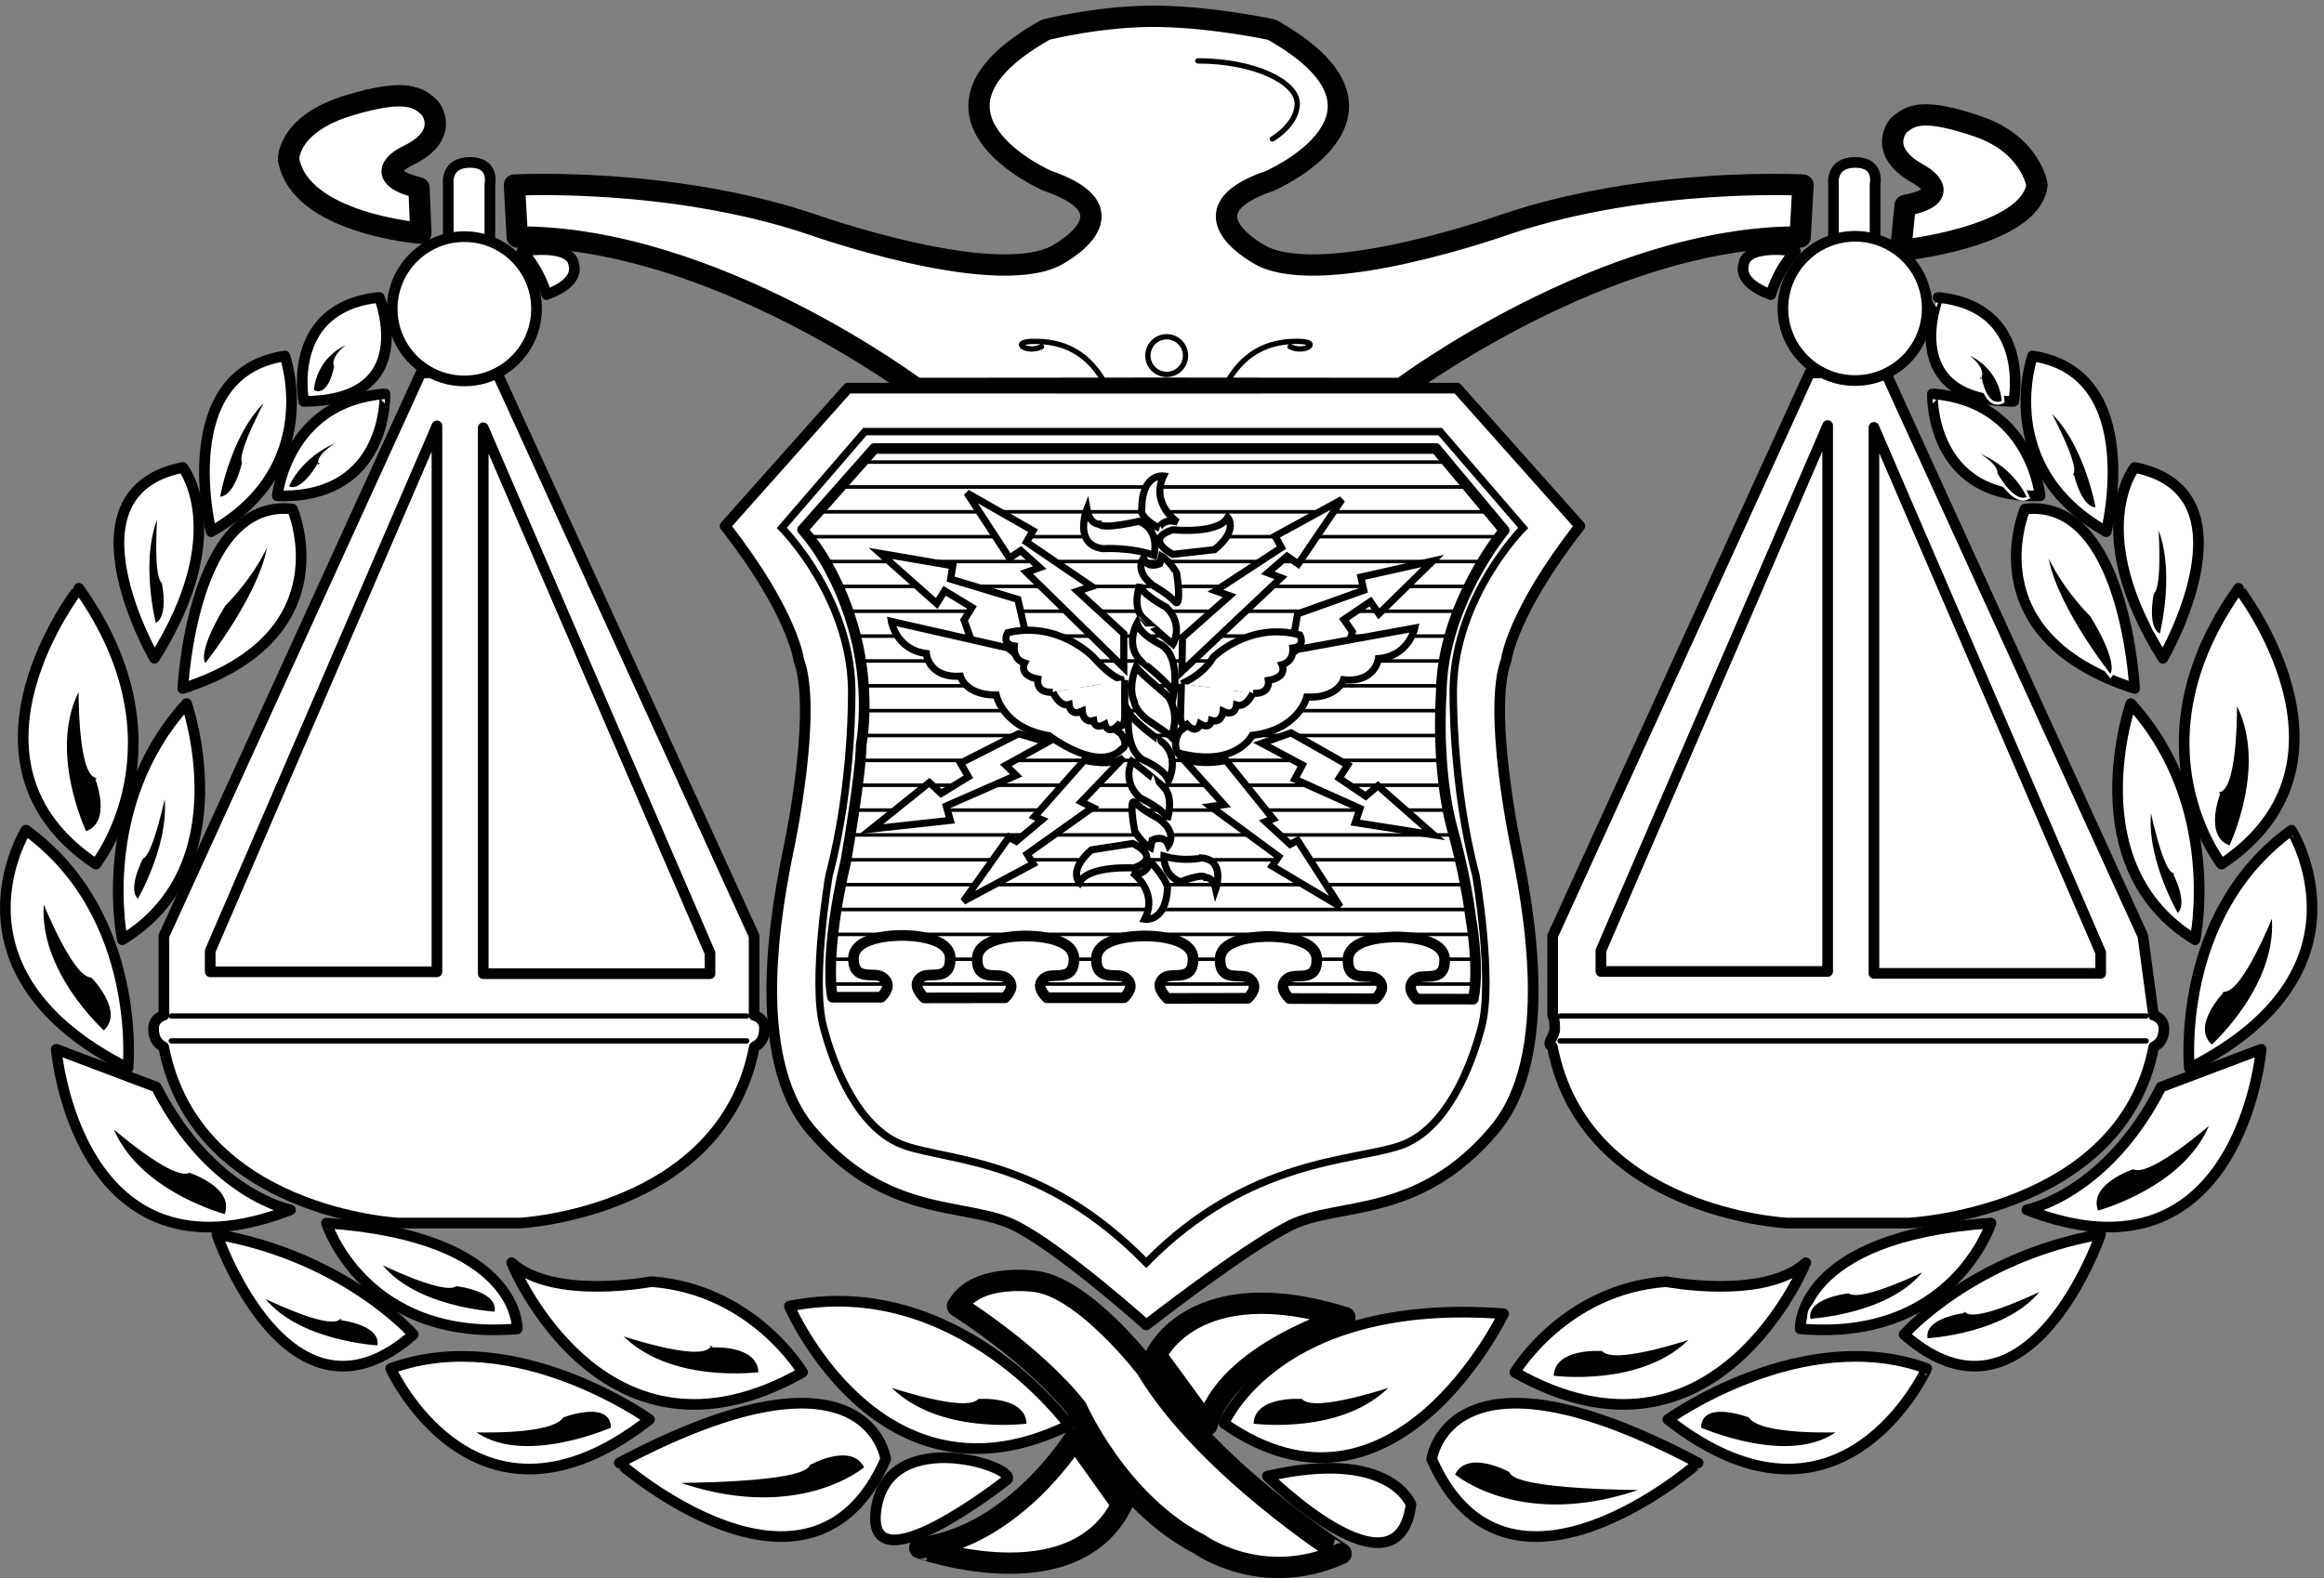 <?xml version="1.0" encoding="UTF-8" standalone="no"?>
<!-- Created with Inkscape (http://www.inkscape.org/) -->
<svg
   xmlns:svg="http://www.w3.org/2000/svg"
   xmlns="http://www.w3.org/2000/svg"
   xmlns:xlink="http://www.w3.org/1999/xlink"
   version="1.0"
   width="212"
   height="144"
   id="svg2"
   xml:space="preserve"><rect width="100%" height="100%" fill="#808080" stroke="none"/><defs />




























































<rect
   width="0"
   height="14.759"
   x="101.947"
   y="4.841"
   style="fill:none;stroke:#000000;stroke-width:1.102"
   id="rect126" />



































































































































<path
   d="M 73.212,125.22 C 73.212,125.22 68.731,117.635 59.422,116.946 C 59.422,116.946 50.459,118.67 46.667,115.222 C 46.667,115.221 54.941,135.561 73.212,125.22 z "
   style="fill:#ffffff;stroke:#000000;stroke-width:0.972;stroke-linecap:round;stroke-linejoin:round"
   id="path144" /><path
   d="M 59.25,129.528 C 59.25,129.528 47.012,120.737 35.636,124.874 C 35.636,124.874 43.393,141.938 59.25,129.528 z "
   style="fill:#ffffff;stroke:#000000;stroke-width:0.972;stroke-linecap:round;stroke-linejoin:round"
   id="path146" /><path
   d="M 47.185,121.254 C 47.185,121.254 47.53,112.808 29.777,111.602 C 29.776,111.602 33.224,122.461 47.185,121.254 z "
   style="fill:#ffffff;stroke:#000000;stroke-width:0.972;stroke-linecap:round;stroke-linejoin:round"
   id="path148" /><path
   d="M 37.704,121.771 C 37.704,121.771 31.499,114.704 19.779,112.635 C 19.779,112.636 26.329,131.768 37.704,121.771 z "
   style="fill:#ffffff;stroke:#000000;stroke-width:0.972;stroke-linecap:round;stroke-linejoin:round"
   id="path150" /><path
   d="M 26.501,110.395 C 26.501,110.395 19.262,109.016 14.262,99.191 L 5.127,95.743 C 5.127,95.743 7.023,117.979 26.501,110.395 z "
   style="fill:#ffffff;stroke:#000000;stroke-width:0.972;stroke-linecap:round;stroke-linejoin:round"
   id="path152" /><path
   d="M 11.677,97.467 C 11.677,97.467 13.056,83.505 2.369,75.749 C 2.369,75.749 -5.733,88.677 11.677,97.467 z "
   style="fill:#ffffff;stroke:#000000;stroke-width:0.972;stroke-linecap:round;stroke-linejoin:round"
   id="path154" /><path
   d="M 8.746,78.851 C 8.746,78.851 17.365,67.993 7.195,53.685 C 7.195,53.686 -5.215,69.544 8.746,78.851 z "
   style="fill:#ffffff;stroke:#000000;stroke-width:0.972;stroke-linecap:round;stroke-linejoin:round"
   id="path156" /><path
   d="M 11.159,85.746 C 11.159,85.746 8.574,73.509 17.02,64.201 C 17.02,64.201 22.192,79.024 11.159,85.746 z "
   style="fill:#ffffff;stroke:#000000;stroke-width:0.972;stroke-linecap:round;stroke-linejoin:round"
   id="path158" /><path
   d="M 14.09,60.064 C 14.09,60.064 5.299,44.896 16.675,42.655 C 16.675,42.655 21.33,48.515 14.09,60.064 z "
   style="fill:#ffffff;stroke:#000000;stroke-width:0.972;stroke-linecap:round;stroke-linejoin:round"
   id="path160" /><path
   d="M 16.675,62.822 C 16.675,62.822 17.537,45.413 26.673,46.447 C 26.673,46.447 31.672,57.995 16.675,62.822 z "
   style="fill:#ffffff;stroke:#000000;stroke-width:0.972;stroke-linecap:round;stroke-linejoin:round"
   id="path162" /><path
   d="M 19.262,48.515 C 19.262,48.515 15.641,34.036 25.984,32.485 C 25.984,32.485 29.604,42.655 19.262,48.515 z "
   style="fill:#ffffff;stroke:#000000;stroke-width:0.972;stroke-linecap:round;stroke-linejoin:round"
   id="path164" /><path
   d="M 27.708,36.621 C 27.708,36.621 25.984,28.002 34.603,27.14 C 34.603,27.14 38.394,36.621 27.708,36.621 z "
   style="fill:#ffffff;stroke:#000000;stroke-width:0.972;stroke-linecap:round;stroke-linejoin:round"
   id="path166" /><path
   d="M 25.294,45.24 C 25.294,45.24 26.156,36.621 35.119,35.932 C 35.12,35.932 35.463,45.585 25.294,45.24 z "
   style="fill:#ffffff;stroke:#000000;stroke-width:0.972;stroke-linecap:round;stroke-linejoin:round"
   id="path168" /><path
   d="M 111.651,129.873 C 111.651,129.873 116.477,118.324 137.161,119.875 C 137.161,119.875 127.163,140.732 111.651,129.873 z "
   style="fill:#ffffff;stroke:#000000;stroke-width:0.972;stroke-linecap:round;stroke-linejoin:round"
   id="path170" /><path
   d="M 110.1,130.046 L 105.446,123.668 C 105.446,123.668 108.893,115.912 122.682,120.221 C 122.682,120.22 111.823,123.495 110.1,130.046 z "
   style="fill:#ffffff;stroke:#000000;stroke-width:1.944;stroke-linecap:round;stroke-linejoin:round"
   id="path172" /><path
   d="M 128.715,137.284 C 128.715,137.284 126.819,132.113 115.615,134.699 C 115.615,134.699 127.509,146.42 128.715,137.284 z "
   style="fill:#ffffff;stroke:#000000;stroke-width:0.972;stroke-linecap:round;stroke-linejoin:round"
   id="path174" /><path
   d="M 97.517,130.046 C 97.517,130.046 87.347,116.083 72.006,119.186 C 72.006,119.186 80.279,138.491 97.517,130.046 z "
   style="fill:#ffffff;stroke:#000000;stroke-width:0.972;stroke-linecap:round;stroke-linejoin:round"
   id="path176" /><path
   d="M 80.796,133.147 C 80.796,133.147 79.245,121.426 56.492,133.492 C 56.493,133.492 73.902,148.833 80.796,133.147 z "
   style="fill:#ffffff;stroke:#000000;stroke-width:0.972;stroke-linecap:round;stroke-linejoin:round"
   id="path178" /><path
   d="M 91.828,135.044 C 91.828,135.044 78.728,145.386 79.935,137.629 C 81.141,129.873 93.208,134.01 91.828,135.044 z "
   style="fill:#ffffff;stroke:#000000;stroke-width:0.972;stroke-linecap:round;stroke-linejoin:round"
   id="path180" /><path
   d="M 102.343,137.284 L 98.034,131.252 C 98.034,131.252 92.518,140.215 83.9,141.249 C 83.899,141.249 97.861,146.248 102.343,137.284 z "
   style="fill:#ffffff;stroke:#000000;stroke-width:1.944;stroke-linecap:round;stroke-linejoin:round"
   id="path182" /><path
   d="M 104.583,124.874 L 104.583,124.874 C 104.583,124.874 99.067,117.635 94.585,116.945 C 94.585,116.945 89.07,116.083 87.346,119.186 C 87.346,119.186 94.241,123.495 98.205,128.494 C 98.205,128.494 101.997,137.112 109.409,140.904 C 109.409,140.904 115.097,145.042 122.336,141.766 C 122.337,141.766 109.927,133.838 104.583,124.874"
   style="fill:#ffffff;stroke:#000000;stroke-width:1.944;stroke-linecap:round;stroke-linejoin:round"
   id="path184" /><path
   d="M 138.186,125.22 C 138.186,125.22 142.668,117.635 151.976,116.946 C 151.976,116.946 160.939,118.67 164.731,115.222 C 164.73,115.221 156.457,135.561 138.186,125.22 z "
   style="fill:#ffffff;stroke:#000000;stroke-width:0.972;stroke-linecap:round;stroke-linejoin:round"
   id="path186" /><path
   d="M 152.147,129.528 C 152.147,129.528 164.385,120.737 175.762,124.874 C 175.763,124.874 168.006,141.938 152.147,129.528 z "
   style="fill:#ffffff;stroke:#000000;stroke-width:0.972;stroke-linecap:round;stroke-linejoin:round"
   id="path188" /><path
   d="M 164.214,121.254 C 164.214,121.254 163.869,112.808 181.623,111.602 C 181.623,111.602 178.176,122.461 164.214,121.254 z "
   style="fill:#ffffff;stroke:#000000;stroke-width:0.972;stroke-linecap:round;stroke-linejoin:round"
   id="path190" /><path
   d="M 173.693,121.771 C 173.693,121.771 179.899,114.704 191.62,112.635 C 191.62,112.636 185.069,131.768 173.693,121.771 z "
   style="fill:#ffffff;stroke:#000000;stroke-width:0.972;stroke-linecap:round;stroke-linejoin:round"
   id="path192" /><path
   d="M 184.897,110.395 C 184.897,110.395 192.136,109.016 197.135,99.191 L 206.272,95.743 C 206.272,95.743 204.376,117.979 184.897,110.395 z "
   style="fill:#ffffff;stroke:#000000;stroke-width:0.972;stroke-linecap:round;stroke-linejoin:round"
   id="path194" /><path
   d="M 199.722,97.467 C 199.722,97.467 198.343,83.505 209.031,75.749 C 209.03,75.749 217.131,88.677 199.722,97.467 z "
   style="fill:#ffffff;stroke:#000000;stroke-width:0.972;stroke-linecap:round;stroke-linejoin:round"
   id="path196" /><path
   d="M 202.651,78.851 C 202.651,78.851 194.033,67.993 204.203,53.685 C 204.203,53.686 216.614,69.544 202.651,78.851 z "
   style="fill:#ffffff;stroke:#000000;stroke-width:0.972;stroke-linecap:round;stroke-linejoin:round"
   id="path198" /><path
   d="M 200.239,85.746 C 200.239,85.746 202.825,73.509 194.379,64.201 C 194.379,64.201 189.206,79.024 200.239,85.746 z "
   style="fill:#ffffff;stroke:#000000;stroke-width:0.972;stroke-linecap:round;stroke-linejoin:round"
   id="path200" /><path
   d="M 197.309,60.064 C 197.309,60.064 206.1,44.896 194.723,42.655 C 194.723,42.655 190.068,48.515 197.309,60.064 z "
   style="fill:#ffffff;stroke:#000000;stroke-width:0.972;stroke-linecap:round;stroke-linejoin:round"
   id="path202" /><path
   d="M 194.723,62.822 C 194.723,62.822 193.862,45.413 184.725,46.447 C 184.725,46.447 179.727,57.995 194.723,62.822 z "
   style="fill:#ffffff;stroke:#000000;stroke-width:0.972;stroke-linecap:round;stroke-linejoin:round"
   id="path204" /><path
   d="M 192.137,48.515 C 192.137,48.515 195.757,34.036 185.414,32.485 C 185.414,32.485 181.795,42.655 192.137,48.515 z "
   style="fill:#ffffff;stroke:#000000;stroke-width:0.972;stroke-linecap:round;stroke-linejoin:round"
   id="path206" /><path
   d="M 183.691,36.621 C 183.691,36.621 185.414,28.002 176.796,27.14 C 176.797,27.14 173.005,36.621 183.691,36.621 z "
   style="fill:#ffffff;stroke:#000000;stroke-width:0.972;stroke-linecap:round;stroke-linejoin:round"
   id="path208" /><path
   d="M 186.104,45.24 C 186.104,45.24 185.243,36.621 176.281,35.932 C 176.28,35.932 175.935,45.585 186.104,45.24 z "
   style="fill:#ffffff;stroke:#000000;stroke-width:0.972;stroke-linecap:round;stroke-linejoin:round"
   id="path210" /><path
   d="M 130.602,133.147 C 130.602,133.147 132.153,121.426 154.906,133.492 C 154.905,133.492 137.497,148.833 130.602,133.147 z "
   style="fill:#ffffff;stroke:#000000;stroke-width:0.972;stroke-linecap:round;stroke-linejoin:round"
   id="path212" /><path
   d="M 42.195,23.86 C 44.463,23.86 46.569,26.128 46.569,28.072"
   style="fill:none;stroke:#000000;stroke-width:0.486;stroke-linecap:round"
   id="path214" /><path
   d="M 168.88,23.86 C 171.148,23.86 173.254,26.128 173.254,28.072"
   style="fill:none;stroke:#000000;stroke-width:0.486;stroke-linecap:round"
   id="path216" /><path
   d="M 44.686,16.799 L 44.686,22.659 L 40.894,22.659 L 40.894,16.799 C 40.894,16.799 40.606,14.819 42.874,14.819 C 45.141,14.819 44.686,16.799 44.686,16.799 z "
   style="fill:#ffffff;stroke:#000000;stroke-width:0.972;stroke-linecap:round;stroke-linejoin:round"
   id="path218" /><path
   d="M 38.394,21.28 C 38.394,21.28 27.363,20.418 26.329,14.558 C 26.329,14.558 26.157,11.283 32.017,9.559 C 37.076,8.07 38.222,8.87 39.256,9.904 C 39.256,9.904 41.152,12.317 37.188,14.213 C 37.188,14.213 33.396,15.937 38.222,17.143 L 38.394,21.28 z "
   style="fill:#ffffff;stroke:#000000;stroke-width:1.944;stroke-linecap:round;stroke-linejoin:round"
   id="path220" /><path
   d="M 173.378,22.863 C 173.378,22.863 185.252,21.625 185.818,16.862 C 185.818,16.862 185.252,13.179 180.433,11.537 C 175.442,9.836 174.28,10.484 173.186,11.455 C 173.186,11.455 171.151,13.752 174.998,15.878 C 174.998,15.878 178.683,17.822 173.793,18.743 L 173.378,22.863 z "
   style="fill:#ffffff;stroke:#000000;stroke-width:1.944;stroke-linecap:round;stroke-linejoin:round"
   id="path222" /><path
   d="M 49.856,26.882 C 49.856,26.882 49.252,24.641 47.615,22.917 C 47.615,22.917 52.183,22.142 52.355,24.21 C 52.355,24.21 52.959,25.762 49.856,26.882 z "
   style="fill:#ffffff;stroke:#000000;stroke-width:0.972;stroke-linecap:round;stroke-linejoin:round"
   id="path224" /><path
   d="M 171.047,16.799 L 171.047,22.659 L 167.255,22.659 L 167.255,16.799 C 167.255,16.799 166.967,14.819 169.234,14.819 C 171.501,14.819 171.047,16.799 171.047,16.799 z "
   style="fill:#ffffff;stroke:#000000;stroke-width:0.972;stroke-linecap:round;stroke-linejoin:round"
   id="path226" /><path
   d="M 41.871,34.036 L 45.348,34.036 L 68.79,85.402 L 68.79,92.641 C 68.79,92.641 69.736,92.873 69.736,93.845 C 69.736,94.655 69.463,95.204 68.814,95.528 C 65.883,110.691 47.417,111.602 47.417,111.602 L 36.327,111.602 C 36.327,111.602 17.86,110.691 14.929,95.528 C 14.281,95.204 14.008,94.655 14.008,93.845 C 14.008,92.873 14.952,92.641 14.952,92.641 L 14.952,85.402 L 38.394,34.036 L 41.871,34.036 z "
   style="fill:#ffffff;stroke:#000000;stroke-width:0.972;stroke-linecap:round;stroke-linejoin:round"
   id="path230" /><path
   d="M 168.556,34.036 L 172.033,34.036 L 195.475,85.402 L 196.448,92.641 C 196.448,92.641 197.393,92.873 197.393,93.845 C 197.393,94.655 197.119,95.204 196.471,95.528 C 193.54,110.691 174.101,111.602 174.101,111.602 L 163.01,111.602 C 163.01,111.602 144.543,110.691 141.614,95.528 C 140.966,95.204 141.827,94.655 141.827,93.845 C 141.827,92.873 141.638,92.641 141.638,92.641 L 141.638,85.402 L 165.08,34.036 L 168.556,34.036 z "
   style="fill:#ffffff;stroke:#000000;stroke-width:0.972;stroke-linecap:round;stroke-linejoin:round"
   id="path232" /><circle
   cx="42.359"
   cy="74.683"
   r="6.582"
   transform="translate(0,-46.508)"
   style="fill:#ffffff;stroke:#000000;stroke-width:0.972;stroke-linecap:round;stroke-linejoin:round"
   id="circle234" /><circle
   cx="169.222"
   cy="74.651"
   r="6.582"
   transform="translate(0,-46.508)"
   style="fill:#ffffff;stroke:#000000;stroke-width:0.972;stroke-linecap:round;stroke-linejoin:round"
   id="circle236" /><path
   d="M 161.543,26.882 C 161.543,26.882 162.147,24.641 163.783,22.917 C 163.783,22.917 159.216,22.142 159.043,24.21 C 159.043,24.21 158.439,25.762 161.543,26.882 z "
   style="fill:#ffffff;stroke:#000000;stroke-width:0.972;stroke-linecap:round;stroke-linejoin:round"
   id="path238" /><polygon
   points="191.629,135.325 191.629,133.429 170.946,85.51 170.946,135.325 191.629,135.325 "
   transform="translate(0,-46.508)"
   style="fill:#ffffff;stroke:#000000;stroke-width:0.972;stroke-linecap:round;stroke-linejoin:round"
   id="polygon240" /><polygon
   points="146.038,135.153 146.038,133.256 166.723,85.338 166.723,135.153 146.038,135.153 "
   transform="translate(0,-46.508)"
   style="fill:#ffffff;stroke:#000000;stroke-width:0.972;stroke-linecap:round;stroke-linejoin:round"
   id="polygon242" /><line
   x1="15.627"
   y1="94.979"
   x2="68.115"
   y2="94.979"
   id="line244"
   style="fill:none;stroke:#000000;stroke-width:0.486;stroke-linecap:round;stroke-linejoin:round" /><line
   x1="15.627"
   y1="92.711"
   x2="68.115"
   y2="92.711"
   id="line246"
   style="fill:none;stroke:#000000;stroke-width:0.486;stroke-linecap:round;stroke-linejoin:round" /><line
   x1="142.313"
   y1="94.979"
   x2="195.772"
   y2="94.979"
   id="line248"
   style="fill:none;stroke:#000000;stroke-width:0.486;stroke-linecap:round;stroke-linejoin:round" /><line
   x1="142.313"
   y1="92.711"
   x2="195.772"
   y2="92.711"
   id="line250"
   style="fill:none;stroke:#000000;stroke-width:0.486;stroke-linecap:round;stroke-linejoin:round" /><polygon
   points="64.767,135.357 64.767,133.461 44.082,85.542 44.082,135.357 64.767,135.357 "
   transform="translate(0,-46.508)"
   style="fill:#ffffff;stroke:#000000;stroke-width:0.972;stroke-linecap:round;stroke-linejoin:round"
   id="polygon252" /><polygon
   points="19.175,135.185 19.175,133.288 39.859,85.371 39.859,135.185 19.175,135.185 "
   transform="translate(0,-46.508)"
   style="fill:#ffffff;stroke:#000000;stroke-width:0.972;stroke-linecap:round;stroke-linejoin:round"
   id="polygon254" /><path
   d="M 97.681,122.195 C 97.681,122.195 100.921,121.871 105.457,128.674 C 105.457,128.674 107.401,135.479 112.585,137.099 C 112.585,137.099 106.429,136.451 102.541,129.646 C 102.541,129.646 98.977,122.843 97.681,122.195 z "
   style="fill:#ffffff"
   id="path256" /><path
   d="M 21.216,99.191 C 21.216,99.191 25.428,110.207 45.84,108.911 C 45.84,108.911 28.02,105.995 28.344,98.219 L 21.216,99.191 z "
   style="fill:#ffffff"
   id="path258" /><path
   d="M 189.049,98.867 C 189.049,98.867 184.838,109.883 164.425,108.587 C 164.425,108.587 182.245,105.671 181.922,97.895 L 189.049,98.867 z "
   style="fill:#ffffff"
   id="path260" /><path
   d="M 28.506,35.686 C 28.506,35.686 28.506,32.284 32.394,30.988 C 32.394,30.988 30.126,32.446 30.612,33.418 C 30.612,33.418 30.126,36.497 28.506,35.686 z "
   style="stroke:#ffffff;stroke-width:0.259"
   id="path262" /><path
   d="M 26.199,44.442 C 26.199,44.442 27.416,41.111 31.849,39.848 C 31.849,39.848 29.012,41.272 29.16,42.225 C 29.16,42.224 27.563,45.237 26.199,44.442 z "
   style="stroke:#ffffff;stroke-width:0.259"
   id="path264" /><path
   d="M 19.925,45.445 C 19.925,45.445 20.974,39.153 24.508,36.193 C 24.508,36.193 21.688,41.404 22.212,42.213 C 22.211,42.213 21.495,45.615 19.925,45.445 z "
   style="stroke:#ffffff;stroke-width:0.259"
   id="path266" /><path
   d="M 14.123,57.009 C 14.123,57.009 12.492,50.842 14.495,46.69 C 14.495,46.69 14.067,52.6 14.877,53.122 C 14.877,53.122 15.624,56.517 14.123,57.009 z "
   style="stroke:#ffffff;stroke-width:0.259"
   id="path268" /><path
   d="M 18.719,60.732 C 18.719,60.732 24.3,53.729 24.592,49.129 C 24.592,49.129 23.523,52.058 20.455,55.193 C 20.455,55.193 17.652,59.567 18.719,60.732 z "
   style="stroke:#ffffff;stroke-width:0.259"
   id="path270" /><path
   d="M 7.788,76.005 C 7.788,76.005 4.056,68.314 7.3,62.625 C 7.3,62.625 7.182,70.324 8.745,70.865 C 8.745,70.864 10.518,75.124 7.788,76.005 z "
   style="stroke:#ffffff;stroke-width:0.259"
   id="path272" /><path
   d="M 12.619,82.199 C 12.619,82.199 15.858,76.704 15.055,72.165 C 15.055,72.165 13.866,77.97 12.945,78.253 C 12.945,78.253 11.307,81.32 12.619,82.199 z "
   style="stroke:#ffffff;stroke-width:0.259"
   id="path274" /><path
   d="M 9.472,94.195 C 9.472,94.195 3.088,88.509 3.915,82.013 C 3.915,82.013 6.744,89.175 8.395,89.077 C 8.395,89.077 11.66,92.339 9.472,94.195 z "
   style="stroke:#ffffff;stroke-width:0.259"
   id="path276" /><path
   d="M 20.578,110.94 C 20.578,110.94 12.304,108.791 10.078,102.632 C 10.078,102.632 15.861,107.716 17.286,106.877 C 17.286,106.877 21.679,108.291 20.578,110.94 z "
   style="stroke:#ffffff;stroke-width:0.259"
   id="path278" /><path
   d="M 93.775,130.024 C 93.775,130.024 85.308,131.2 80.897,126.359 C 80.897,126.359 88.184,128.848 89.181,127.528 C 89.181,127.528 93.78,127.155 93.775,130.024 z "
   style="stroke:#ffffff;stroke-width:0.259"
   id="path280" /><path
   d="M 78.988,133.93 C 78.988,133.93 72.765,139.356 61.386,135.191 C 61.386,135.191 73.419,135.206 73.77,133.588 C 73.771,133.588 77.791,131.322 78.988,133.93 z "
   style="stroke:#ffffff;stroke-width:0.259"
   id="path282" /><path
   d="M 69.313,125.326 C 69.313,125.326 60.846,126.502 56.435,121.661 C 56.435,121.661 63.722,124.15 64.719,122.828 C 64.718,122.829 69.318,122.457 69.313,125.326 z "
   style="stroke:#ffffff;stroke-width:0.259"
   id="path284" /><path
   d="M 55.867,130.354 C 55.867,130.354 47.458,134.1 43.077,130.562 C 43.077,130.562 50.314,130.862 51.304,129.23 C 51.304,129.23 55.872,127.464 55.867,130.354 z "
   style="stroke:#ffffff;stroke-width:0.259"
   id="path286" /><path
   d="M 45.227,119.82 C 45.227,119.82 37.545,119.45 34.489,115.108 C 34.489,115.108 40.493,118.09 41.602,117.234 C 41.602,117.234 45.729,117.638 45.227,119.82 z "
   style="stroke:#ffffff;stroke-width:0.259"
   id="path288" /><path
   d="M 34.535,122.898 C 34.535,122.898 26.853,122.527 23.797,118.186 C 23.797,118.186 29.8,121.168 30.91,120.312 C 30.91,120.311 35.036,120.716 34.535,122.898 z "
   style="stroke:#ffffff;stroke-width:0.259"
   id="path290" /><path
   d="M 182.731,36.659 C 182.731,36.659 182.731,33.257 178.842,31.961 C 178.842,31.961 181.111,33.419 180.624,34.391 C 180.625,34.39 181.111,37.469 182.731,36.659 z "
   style="stroke:#ffffff;stroke-width:0.259"
   id="path292" /><path
   d="M 185.038,45.414 C 185.038,45.414 183.822,42.084 179.389,40.819 C 179.389,40.819 182.226,42.244 182.077,43.196 C 182.077,43.196 183.674,46.209 185.038,45.414 z "
   style="stroke:#ffffff;stroke-width:0.259"
   id="path294" /><path
   d="M 191.313,46.417 C 191.313,46.417 190.263,40.125 186.73,37.164 C 186.73,37.164 189.55,42.375 189.027,43.185 C 189.026,43.185 189.742,46.587 191.313,46.417 z "
   style="stroke:#ffffff;stroke-width:0.259"
   id="path296" /><path
   d="M 197.114,57.981 C 197.114,57.981 198.745,51.814 196.743,47.662 C 196.743,47.662 197.17,53.572 196.359,54.094 C 196.359,54.094 195.613,57.49 197.114,57.981 z "
   style="stroke:#ffffff;stroke-width:0.259"
   id="path298" /><path
   d="M 192.519,61.703 C 192.519,61.703 186.938,54.701 186.645,50.1 C 186.645,50.1 187.714,53.029 190.783,56.164 C 190.782,56.165 193.585,60.539 192.519,61.703 z "
   style="stroke:#ffffff;stroke-width:0.259"
   id="path300" /><path
   d="M 203.449,77.301 C 203.449,77.301 207.18,69.61 203.937,63.921 C 203.937,63.921 204.055,71.62 202.492,72.161 C 202.492,72.16 200.719,76.42 203.449,77.301 z "
   style="stroke:#ffffff;stroke-width:0.259"
   id="path302" /><path
   d="M 198.618,83.495 C 198.618,83.495 195.379,78 196.181,73.461 C 196.181,73.461 197.37,79.266 198.291,79.549 C 198.292,79.549 199.93,82.616 198.618,83.495 z "
   style="stroke:#ffffff;stroke-width:0.259"
   id="path304" /><path
   d="M 201.765,95.491 C 201.765,95.491 208.15,89.805 207.323,83.309 C 207.323,83.309 204.494,90.471 202.844,90.374 C 202.843,90.374 199.577,93.635 201.765,95.491 z "
   style="stroke:#ffffff;stroke-width:0.259"
   id="path306" /><path
   d="M 191.307,110.616 C 191.307,110.616 199.581,108.467 201.807,102.308 C 201.807,102.308 196.025,107.392 194.599,106.553 C 194.599,106.553 190.206,107.967 191.307,110.616 z "
   style="stroke:#ffffff;stroke-width:0.259"
   id="path308" /><path
   d="M 114.222,130.024 C 114.222,130.024 122.689,131.2 127.1,126.359 C 127.1,126.359 119.813,128.848 118.816,127.528 C 118.816,127.528 114.217,127.155 114.222,130.024 z "
   style="stroke:#ffffff;stroke-width:0.259"
   id="path310" /><path
   d="M 132.572,134.577 C 132.572,134.577 138.795,140.004 150.175,135.838 C 150.175,135.838 138.143,135.854 137.79,134.236 C 137.79,134.236 133.77,131.971 132.572,134.577 z "
   style="stroke:#ffffff;stroke-width:0.259"
   id="path312" /><path
   d="M 141.601,125.65 C 141.601,125.65 150.069,126.826 154.478,121.985 C 154.478,121.985 147.192,124.474 146.195,123.153 C 146.194,123.153 141.596,122.782 141.601,125.65 z "
   style="stroke:#ffffff;stroke-width:0.259"
   id="path314" /><path
   d="M 155.047,130.354 C 155.047,130.354 163.455,134.1 167.836,130.562 C 167.836,130.562 160.599,130.862 159.609,129.23 C 159.609,129.23 155.041,127.464 155.047,130.354 z "
   style="stroke:#ffffff;stroke-width:0.259"
   id="path316" /><path
   d="M 165.039,120.468 C 165.039,120.468 172.721,120.098 175.776,115.756 C 175.776,115.756 169.772,118.737 168.663,117.882 C 168.663,117.882 164.536,118.286 165.039,120.468 z "
   style="stroke:#ffffff;stroke-width:0.259"
   id="path318" /><path
   d="M 175.73,122.25 C 175.73,122.25 183.412,121.879 186.467,117.538 C 186.467,117.538 180.463,120.52 179.355,119.664 C 179.355,119.663 175.229,120.068 175.73,122.25 z "
   style="stroke:#ffffff;stroke-width:0.259"
   id="path320" /><path
   d="M 105.969,35.424 L 127.844,35.443 C 127.844,35.443 146.373,21.54 164.214,21.626 L 164.473,16.887 C 164.473,16.887 150.424,16.111 137.497,20.42 C 137.497,20.42 121.137,26.278 115.171,23.379 C 115.171,23.379 107.333,19.4 115.851,16.498 C 115.851,16.498 129.787,10.448 116.004,2.708 C 116.004,2.708 110.866,1.575 105.7,1.489 C 100.533,1.404 95.396,2.708 95.396,2.708 C 81.612,10.447 95.549,16.498 95.549,16.498 C 104.066,19.4 96.228,23.379 96.228,23.379 C 90.262,26.278 73.902,20.42 73.902,20.42 C 60.975,16.111 46.926,16.887 46.926,16.887 L 47.185,21.626 C 65.025,21.54 83.555,35.443 83.555,35.443 L 105.969,35.424 z "
   style="fill:#ffffff;stroke:#000000;stroke-width:1.944;stroke-linecap:round;stroke-linejoin:round"
   id="path228" /><path
   d="M 109.264,5.555 C 114.448,5.555 118.335,7.498 118.335,9.443 C 118.335,11.388 116.067,12.683 116.067,12.683"
   style="fill:none;stroke:#000000;stroke-width:0.486;stroke-linecap:round"
   id="path322" /><path
   d="M 101.001,35.363 C 99.381,32.123 96.95,31.098 94.197,31.151 C 92.091,31.192 93.711,32.285 95.007,31.637"
   style="fill:none;stroke:#000000;stroke-width:0.486;stroke-linecap:round"
   id="path324" /><path
   d="M 111.693,35.363 C 113.313,32.123 115.743,31.098 118.497,31.151 C 120.603,31.192 118.983,32.285 117.687,31.637"
   style="fill:none;stroke:#000000;stroke-width:0.486;stroke-linecap:round"
   id="path326" /><circle
   cx="106.429"
   cy="78.955"
   r="1.718"
   transform="translate(0,-46.508)"
   style="fill:none;stroke:#000000;stroke-width:0.486;stroke-linecap:round"
   id="circle328" /><path
   d="M 105.969,35.424 L 132.915,35.416 L 144.119,47.999 C 137.914,55.928 137.397,60.237 137.397,60.237 C 135.672,64.891 138.259,77.129 138.259,77.129 C 139.393,82.637 142.026,96.31 136.318,103.08 C 129.351,111.342 122.111,109.617 117.687,111.828 C 113.475,113.934 104.565,120.9 104.565,120.9 C 104.565,120.9 96.789,113.934 92.577,111.828 C 88.153,109.617 80.913,111.342 73.947,103.08 C 68.238,96.309 70.871,82.637 72.006,77.129 C 72.006,77.129 74.591,64.891 72.868,60.237 C 72.868,60.237 72.351,55.928 66.146,47.999 L 77.35,35.416 L 105.969,35.424 z "
   style="fill:#ffffff;stroke:#000000;stroke-width:0.972;stroke-linecap:round;stroke-linejoin:round"
   id="path330" /><path
   d="M 105.213,39.379 L 131.364,39.379 L 138.949,48.17 C 138.949,48.17 132.743,54.376 132.571,62.821 C 132.571,62.821 132.398,71.44 134.638,79.885 C 134.638,79.885 136.265,89.411 135.156,93.675 C 134.195,97.365 131.943,103.079 127.731,104.537 C 123.519,105.995 113.961,105.663 104.565,115.222 C 95.169,105.664 86.745,105.995 82.533,104.537 C 78.321,103.079 76.068,97.366 75.108,93.675 C 73.997,89.411 75.626,79.885 75.626,79.885 C 77.866,71.44 77.694,62.821 77.694,62.821 C 77.522,54.375 71.317,48.17 71.317,48.17 L 78.901,39.379 L 105.213,39.379 L 105.213,39.379 z "
   style="fill:#ffffff;stroke:#000000;stroke-width:0.68"
   id="path332" /><path
   d="M 129.236,91.167 C 128.608,90.539 128.426,89.83 129.155,89.304 C 129.884,88.777 131.788,89.749 131.788,87.603 C 131.788,85.456 127.576,85.497 127.373,85.497 C 127.17,85.497 122.959,85.456 122.959,87.603 C 122.959,89.749 124.862,88.777 125.592,89.304 C 126.321,89.83 126.118,90.506 125.489,91.133 L 117.634,91.115 C 117.005,90.487 116.762,89.789 117.491,89.262 C 118.22,88.736 120.123,89.708 120.123,87.561 C 120.123,85.415 115.912,85.455 115.709,85.455 C 115.506,85.455 111.294,85.415 111.294,87.561 C 111.294,89.708 113.198,88.736 113.927,89.262 C 114.656,89.789 114.453,90.464 113.825,91.091 L 106.476,91.104 C 105.848,90.477 105.476,89.738 106.205,89.211 C 106.934,88.684 108.837,89.657 108.837,87.51 C 108.837,85.364 104.625,85.404 104.423,85.404 C 104.22,85.404 100.008,85.364 100.008,87.51 C 100.008,89.657 101.912,88.685 102.641,89.211 C 103.37,89.737 103.167,90.412 102.539,91.04 L 95.5,91.04 C 94.873,90.412 94.608,89.742 95.337,89.216 C 96.066,88.689 97.97,89.661 97.97,87.514 C 97.97,85.367 93.758,85.408 93.555,85.408 C 93.353,85.408 89.141,85.367 89.141,87.514 C 89.141,89.661 91.044,88.689 91.773,89.216 C 92.502,89.742 92.299,90.417 91.672,91.045 L 84.321,91.057 C 83.694,90.43 83.322,89.691 84.051,89.165 C 84.78,88.638 86.684,89.61 86.684,87.464 C 86.684,85.318 82.472,85.358 82.269,85.358 C 82.067,85.358 77.854,85.317 77.854,87.464 C 77.854,89.611 79.757,88.638 80.487,89.165 C 81.216,89.691 81.013,90.366 80.386,90.994 L 75.938,90.995 C 75.938,90.995 75.107,87.294 77.176,78.503 C 77.176,78.503 78.554,70.575 78.554,67.989 C 78.554,67.989 79.588,62.818 77.692,56.785 C 77.692,56.785 76.314,51.786 73.211,48.339 L 79.761,40.927 L 130.985,40.927 L 137.213,48.391 C 137.213,48.391 131.508,55.206 131.472,63.335 C 131.472,63.335 130.955,70.058 132.507,75.746 C 132.507,75.746 133.648,79.624 134.164,83.761 C 134.164,83.761 134.992,88.282 134.393,91.169 L 129.236,91.167 z "
   style="fill:#ffffff;stroke:#000000;stroke-width:0.972;stroke-linecap:round;stroke-linejoin:round"
   id="path334" /><g
   transform="translate(0,-46.508)"
   id="g336">
	<defs
   id="defs338">
		<path
   d="M 129.236,137.675 C 128.608,137.047 128.426,136.338 129.155,135.812 C 129.884,135.285 131.788,136.257 131.788,134.111 C 131.788,131.964 127.576,132.005 127.373,132.005 C 127.17,132.005 122.959,131.964 122.959,134.111 C 122.959,136.257 124.862,135.285 125.592,135.812 C 126.321,136.338 126.118,137.014 125.489,137.641 L 117.634,137.623 C 117.005,136.995 116.762,136.297 117.491,135.77 C 118.22,135.244 120.123,136.216 120.123,134.069 C 120.123,131.923 115.912,131.963 115.709,131.963 C 115.506,131.963 111.294,131.923 111.294,134.069 C 111.294,136.216 113.198,135.244 113.927,135.77 C 114.656,136.297 114.453,136.972 113.825,137.599 L 106.476,137.612 C 105.848,136.985 105.476,136.246 106.205,135.719 C 106.934,135.192 108.837,136.165 108.837,134.018 C 108.837,131.872 104.625,131.912 104.423,131.912 C 104.22,131.912 100.008,131.872 100.008,134.018 C 100.008,136.165 101.912,135.193 102.641,135.719 C 103.37,136.245 103.167,136.92 102.539,137.548 L 95.5,137.548 C 94.873,136.92 94.608,136.25 95.337,135.724 C 96.066,135.197 97.97,136.169 97.97,134.022 C 97.97,131.875 93.758,131.916 93.555,131.916 C 93.353,131.916 89.141,131.875 89.141,134.022 C 89.141,136.169 91.044,135.197 91.773,135.724 C 92.502,136.25 92.299,136.925 91.672,137.553 L 84.321,137.565 C 83.694,136.938 83.322,136.199 84.051,135.673 C 84.78,135.146 86.684,136.118 86.684,133.972 C 86.684,131.826 82.472,131.866 82.269,131.866 C 82.067,131.866 77.854,131.825 77.854,133.972 C 77.854,136.119 79.757,135.146 80.487,135.673 C 81.216,136.199 81.013,136.874 80.386,137.502 L 75.938,137.503 C 75.938,137.503 75.107,133.802 77.176,125.011 C 77.176,125.011 78.554,117.083 78.554,114.497 C 78.554,114.497 79.588,109.326 77.692,103.293 C 77.692,103.293 76.314,98.294 73.211,94.847 L 79.761,87.435 L 130.985,87.435 L 137.213,94.899 C 137.213,94.899 131.508,101.714 131.472,109.843 C 131.472,109.843 130.955,116.566 132.507,122.254 C 132.507,122.254 133.648,126.132 134.164,130.269 C 134.164,130.269 134.992,134.79 134.393,137.677 L 129.236,137.675 z "
   id="XMLID_6_" />
	</defs>
	<clipPath
   id="XMLID_9_">
		<use
   id="use342"
   x="0"
   y="0"
   width="212"
   height="192"
   xlink:href="#XMLID_6_" />
	</clipPath>
	<g
   clip-path="url(#XMLID_9_)"
   id="g344">
		<line
   x1="73.137"
   y1="88.675"
   x2="132.915"
   y2="88.675"
   id="line346"
   style="fill:none;stroke:#000000;stroke-width:0.324" />
		<line
   x1="73.137"
   y1="90.943"
   x2="137.776"
   y2="90.943"
   id="line348"
   style="fill:none;stroke:#000000;stroke-width:0.324" />
		<line
   x1="73.137"
   y1="93.21"
   x2="137.776"
   y2="93.21"
   id="line350"
   style="fill:none;stroke:#000000;stroke-width:0.324" />
		<line
   x1="73.137"
   y1="95.479"
   x2="137.776"
   y2="95.479"
   id="line352"
   style="fill:none;stroke:#000000;stroke-width:0.324" />
		<line
   x1="73.137"
   y1="97.747"
   x2="137.776"
   y2="97.747"
   id="line354"
   style="fill:none;stroke:#000000;stroke-width:0.324" />
		<line
   x1="73.137"
   y1="100.015"
   x2="137.776"
   y2="100.015"
   id="line356"
   style="fill:none;stroke:#000000;stroke-width:0.324" />
		<line
   x1="73.137"
   y1="102.283"
   x2="137.776"
   y2="102.283"
   id="line358"
   style="fill:none;stroke:#000000;stroke-width:0.324" />
		<line
   x1="73.137"
   y1="104.551"
   x2="137.776"
   y2="104.551"
   id="line360"
   style="fill:none;stroke:#000000;stroke-width:0.324" />
		<line
   x1="73.137"
   y1="106.819"
   x2="137.776"
   y2="106.819"
   id="line362"
   style="fill:none;stroke:#000000;stroke-width:0.324" />
		<line
   x1="73.137"
   y1="109.087"
   x2="137.776"
   y2="109.087"
   id="line364"
   style="fill:none;stroke:#000000;stroke-width:0.324" />
		<line
   x1="73.137"
   y1="111.354"
   x2="137.776"
   y2="111.354"
   id="line366"
   style="fill:none;stroke:#000000;stroke-width:0.324" />
		<line
   x1="73.137"
   y1="113.623"
   x2="137.776"
   y2="113.623"
   id="line368"
   style="fill:none;stroke:#000000;stroke-width:0.324" />
		<line
   x1="73.137"
   y1="115.891"
   x2="137.776"
   y2="115.891"
   id="line370"
   style="fill:none;stroke:#000000;stroke-width:0.324" />
		<line
   x1="73.137"
   y1="118.159"
   x2="137.776"
   y2="118.159"
   id="line372"
   style="fill:none;stroke:#000000;stroke-width:0.324" />
		<line
   x1="73.137"
   y1="120.427"
   x2="137.776"
   y2="120.427"
   id="line374"
   style="fill:none;stroke:#000000;stroke-width:0.324" />
		<line
   x1="73.137"
   y1="122.695"
   x2="137.776"
   y2="122.695"
   id="line376"
   style="fill:none;stroke:#000000;stroke-width:0.324" />
		<line
   x1="73.137"
   y1="124.963"
   x2="137.776"
   y2="124.963"
   id="line378"
   style="fill:none;stroke:#000000;stroke-width:0.324" />
		<line
   x1="73.137"
   y1="127.231"
   x2="137.776"
   y2="127.231"
   id="line380"
   style="fill:none;stroke:#000000;stroke-width:0.324" />
		<line
   x1="73.137"
   y1="129.499"
   x2="137.776"
   y2="129.499"
   id="line382"
   style="fill:none;stroke:#000000;stroke-width:0.324" />
		<line
   x1="73.137"
   y1="131.767"
   x2="137.776"
   y2="131.767"
   id="line384"
   style="fill:none;stroke:#000000;stroke-width:0.324" />
		<line
   x1="73.137"
   y1="134.035"
   x2="137.776"
   y2="134.035"
   id="line386"
   style="fill:none;stroke:#000000;stroke-width:0.324" />
		<line
   x1="73.137"
   y1="136.303"
   x2="137.776"
   y2="136.303"
   id="line388"
   style="fill:none;stroke:#000000;stroke-width:0.324" />
	</g>
</g><polygon
   points="125.698,118.207 130.783,122.688 123.63,121.568 124.061,120.275 118.114,117.604 118.805,116.311 115.098,114.329 117.77,113.38 122.94,116.311 122.165,117.517 124.578,119.155 125.698,118.207 "
   transform="translate(0,-46.508)"
   style="fill:#ffffff;stroke:#000000;stroke-width:0.648"
   id="polygon390" /><path
   d="M 122.251,82.73 L 118.373,76.697 L 117.684,77.042 L 115.443,74.974 L 116.132,74.715 L 111.823,69.372 C 111.823,69.372 110.099,69.889 107.945,69.286 L 111.651,73.423 L 110.444,73.595 L 116.649,78.162 L 116.045,79.024 L 122.251,82.73 z "
   style="fill:#ffffff;stroke:#000000;stroke-width:0.648"
   id="path392" /><polygon
   points="84.777,117.911 79.492,122.154 86.69,121.364 86.318,120.053 92.69,117.259 91.752,116.334 95.534,114.243 92.921,113.455 87.62,116.144 88.339,117.385 85.854,118.91 84.777,117.911 "
   transform="translate(0,-46.508)"
   style="fill:#ffffff;stroke:#000000;stroke-width:0.648"
   id="polygon394" /><path
   d="M 87.887,82.237 L 92.038,76.389 L 92.711,76.765 L 95.044,74.802 L 94.367,74.511 L 98.917,69.372 C 98.917,69.372 101.438,70.012 102.514,69.113 L 98.636,73.164 L 99.67,73.681 L 93.692,77.932 L 94.255,78.821 L 87.887,82.237 z "
   style="fill:#ffffff;stroke:#000000;stroke-width:0.648"
   id="path396" /><polygon
   points="102.515,107.434 93.638,98.729 94.845,98.298 93.121,96.747 92.087,97.436 88.208,91.49 94.241,94.937 93.638,95.971 99.585,100.022 98.292,100.453 102.515,104.331 102.515,107.434 "
   transform="translate(0,-46.508)"
   style="fill:#ffffff;stroke:#000000;stroke-width:0.648"
   id="polygon398" /><path
   d="M 105.273,50.67 C 105.273,50.67 105.877,48.343 103.894,47.567 C 103.894,47.567 100.619,48.342 100.274,47.825 C 100.274,47.825 99.412,47.911 99.153,46.446 C 99.153,46.446 97.861,49.721 100.618,50.066 C 100.619,50.066 103.032,49.894 105.273,50.67 z "
   style="fill:#ffffff;stroke:#000000;stroke-width:0.648"
   id="path400" /><path
   d="M 107.428,47.653 C 107.428,47.653 104.928,46.015 106.136,43.43 C 106.136,43.43 104.153,43.171 104.153,46.446 C 104.153,46.446 103.809,47.135 105.705,48.17 C 105.704,48.17 106.135,47.222 107.428,47.653 z "
   style="fill:#ffffff;stroke:#000000;stroke-width:0.648"
   id="path402" /><path
   d="M 106.997,50.584 C 106.997,50.584 104.239,49.205 106.997,48.343 C 106.997,48.343 111.133,48.774 111.996,47.223 C 111.996,47.223 113.03,48.343 110.789,50.153 L 106.997,50.584 z "
   style="fill:#ffffff;stroke:#000000;stroke-width:0.648"
   id="path404" /><path
   d="M 105.962,50.756 L 105.79,51.445 C 105.79,51.445 104.67,51.962 104.325,50.928 C 104.325,50.928 103.377,52.049 105.187,53.428 C 105.187,53.428 106.566,54.204 107.169,54.893 C 107.772,55.582 107.427,52.824 107.341,52.308 C 107.341,52.307 106.738,51.187 105.962,50.756 z "
   style="fill:#ffffff;stroke:#000000;stroke-width:0.648"
   id="path406" /><path
   d="M 106.997,58.771 C 106.997,58.771 108.031,57.047 106.393,55.41 C 106.393,55.41 104.066,54.203 103.98,53.342 C 103.98,53.342 103.291,55.238 104.152,56.272 C 104.152,56.271 105.79,57.823 106.997,58.771 z "
   style="fill:#ffffff;stroke:#000000;stroke-width:0.648"
   id="path408" /><path
   d="M 107.083,63.252 C 107.083,63.252 107.686,59.978 105.962,58.857 C 105.962,58.857 104.066,57.995 103.721,56.875 C 103.721,56.875 102.6,58.857 104.066,60.322 C 104.066,60.323 106.566,62.219 107.083,63.252 z "
   style="fill:#ffffff;stroke:#000000;stroke-width:0.648"
   id="path410" /><path
   d="M 106.824,67.217 C 106.824,67.217 107.686,65.493 106.652,63.683 C 106.47,63.366 104.152,61.615 103.635,60.839 C 103.635,60.839 102.86,62.649 103.462,64.027 C 103.462,64.027 103.548,64.975 105.014,65.923 C 106.479,66.872 106.824,67.217 106.824,67.217 z "
   style="fill:#ffffff;stroke:#000000;stroke-width:0.648"
   id="path412" /><polygon
   points="107.816,107.774 116.849,99.232 115.651,98.78 117.402,97.26 118.424,97.968 122.41,92.093 116.315,95.43 116.898,96.475 110.88,100.417 112.165,100.872 107.872,104.672 107.816,107.774 "
   transform="translate(0,-46.508)"
   style="fill:#ffffff;stroke:#000000;stroke-width:0.648"
   id="polygon414" /><path
   d="M 103.28,79.612 C 103.28,79.612 105.718,81.341 104.417,83.88 C 104.417,83.88 106.388,84.212 106.509,80.939 C 106.509,80.939 106.361,80.176 104.928,78.594 C 104.928,78.593 104.556,80.09 103.28,79.612 z "
   style="fill:#ffffff;stroke:#000000;stroke-width:0.648"
   id="path416" /><path
   d="M 103.331,76.965 C 103.331,76.965 106.143,78.229 103.423,79.203 C 103.423,79.203 99.272,78.943 98.474,80.529 C 98.474,80.529 97.394,79.452 99.559,77.552 L 103.331,76.965 z "
   style="fill:#ffffff;stroke:#000000;stroke-width:0.648"
   id="path418" /><path
   d="M 104.959,77.352 L 105.103,76.656 C 105.103,76.656 106.202,76.093 106.589,77.112 C 106.589,77.112 107.49,75.953 105.625,74.651 C 105.625,74.651 104.215,73.933 103.584,73.269 C 102.953,72.605 103.411,75.347 103.518,75.86 C 103.518,75.86 104.167,76.954 104.959,77.352 z "
   style="fill:#ffffff;stroke:#000000;stroke-width:0.648"
   id="path420" /><path
   d="M 103.251,69.473 C 103.251,69.473 102.289,71.238 103.992,72.806 C 103.992,72.806 106.367,73.916 106.488,74.774 C 106.488,74.774 107.099,72.851 106.195,71.853 C 106.196,71.853 104.496,70.37 103.251,69.473 z "
   style="fill:#ffffff;stroke:#000000;stroke-width:0.648"
   id="path422" /><path
   d="M 102.98,64.999 C 102.98,64.999 102.512,68.296 104.281,69.345 C 104.281,69.345 106.21,70.127 106.601,71.233 C 106.601,71.233 107.638,69.207 106.115,67.803 C 106.116,67.802 103.54,66.011 102.98,64.999 z "
   style="fill:#ffffff;stroke:#000000;stroke-width:0.648"
   id="path424" /><polygon
   points="117.511,107.434 118.373,102.521 124.405,100.366 124.147,99.16 130.697,97.695 125.784,102.521 125.009,101.401 122.596,103.039 123.371,104.159 122.337,107.606 117.511,107.434 "
   transform="translate(0,-46.508)"
   style="fill:#ffffff;stroke:#000000;stroke-width:0.648"
   id="polygon426" /><path
   d="M 118.364,59.257 L 129.059,57.306 C 129.059,57.306 128.518,59.87 125.746,60.095 C 125.746,60.095 125.476,62.326 122.558,62.027 C 122.558,62.027 122.052,63.731 119.21,63.608 C 119.21,63.608 118.477,66.595 114.228,67.102 C 114.228,67.102 112.713,70.12 107.427,68.683 C 107.427,68.683 106.868,67.732 107.692,66.646 L 118.364,59.257 z "
   style="fill:#ffffff;stroke:#000000;stroke-width:0.648"
   id="path428" /><path
   d="M 107.767,62.392 C 107.767,62.392 109.683,61.667 110.677,59.969 C 110.677,59.969 113.953,56.694 118.576,57.938 C 118.576,57.938 119.151,58.988 117.94,59.128 C 117.94,59.128 118.081,60.339 116.951,60.653 C 116.951,60.653 117.525,61.789 115.706,62.086 C 115.706,62.086 115.93,63.385 114.295,63.255"
   style="fill:#ffffff;stroke:#000000;stroke-width:0.648"
   id="path430" /><path
   d="M 114.296,63.255 C 114.296,63.255 113.657,64.618 112.802,64.337 C 112.802,64.337 112.686,65.454 111.58,64.908 C 111.58,64.908 111.463,66.025 110.523,65.742 C 110.523,65.742 110.414,66.601 109.48,66.059 C 109.48,66.059 109.194,67.086 108.272,66.113 C 108.272,66.113 107.743,66.53 107.687,65.408 L 107.768,62.392"
   style="fill:#ffffff;stroke:#000000;stroke-width:0.648"
   id="path432" /><polygon
   points="93.963,106.061 92.852,101.198 86.718,99.353 86.915,98.135 80.299,97.004 85.45,101.575 86.167,100.417 88.662,101.93 87.943,103.087 89.151,106.478 93.963,106.061 "
   transform="translate(0,-46.508)"
   style="fill:#ffffff;stroke:#000000;stroke-width:0.648"
   id="polygon434" /><path
   d="M 91.915,59.116 L 81.314,56.702 C 81.314,56.702 81.745,59.288 84.502,59.633 C 84.502,59.633 84.674,61.874 87.605,61.701 C 87.605,61.701 88.036,63.425 90.88,63.425 C 90.88,63.425 91.483,66.441 95.706,67.131 C 95.706,67.131 100.187,70.579 102.342,68.338 C 102.342,68.338 103.031,68.079 102.256,66.959 L 91.915,59.116 z "
   style="fill:#ffffff;stroke:#000000;stroke-width:0.648"
   id="path436" /><path
   d="M 102.601,62.046 C 102.601,62.046 101.739,62.218 99.757,59.978 C 99.757,59.978 96.568,56.617 91.914,57.737 C 91.914,57.737 91.311,58.772 92.517,58.944 C 92.517,58.944 92.345,60.151 93.465,60.495 C 93.465,60.495 92.862,61.616 94.672,61.96 C 94.672,61.96 94.414,63.252 96.051,63.167"
   style="fill:#ffffff;stroke:#000000;stroke-width:0.648"
   id="path438" /><path
   d="M 96.051,63.166 C 96.051,63.166 96.655,64.545 97.516,64.287 C 97.516,64.287 97.602,65.408 98.723,64.89 C 98.723,64.89 98.809,66.011 99.757,65.752 C 99.757,65.752 99.843,66.614 100.791,66.097 C 100.791,66.097 101.05,67.131 101.998,66.183 C 101.998,66.183 102.515,66.614 102.601,65.494 L 102.601,62.047"
   style="fill:#ffffff;stroke:#000000;stroke-width:0.648"
   id="path440" /><path
   d="M 106.178,78.119 C 106.178,78.119 106.085,79.909 107.695,80.463 C 107.695,80.463 109.667,79.667 109.96,80.067 C 109.96,80.067 110.646,79.97 110.901,81.132 C 110.901,81.132 111.826,78.472 109.61,78.287 C 109.609,78.289 107.995,78.665 106.178,78.119 z "
   style="fill:#ffffff;stroke:#000000;stroke-width:0.648"
   id="path442" />
</svg>